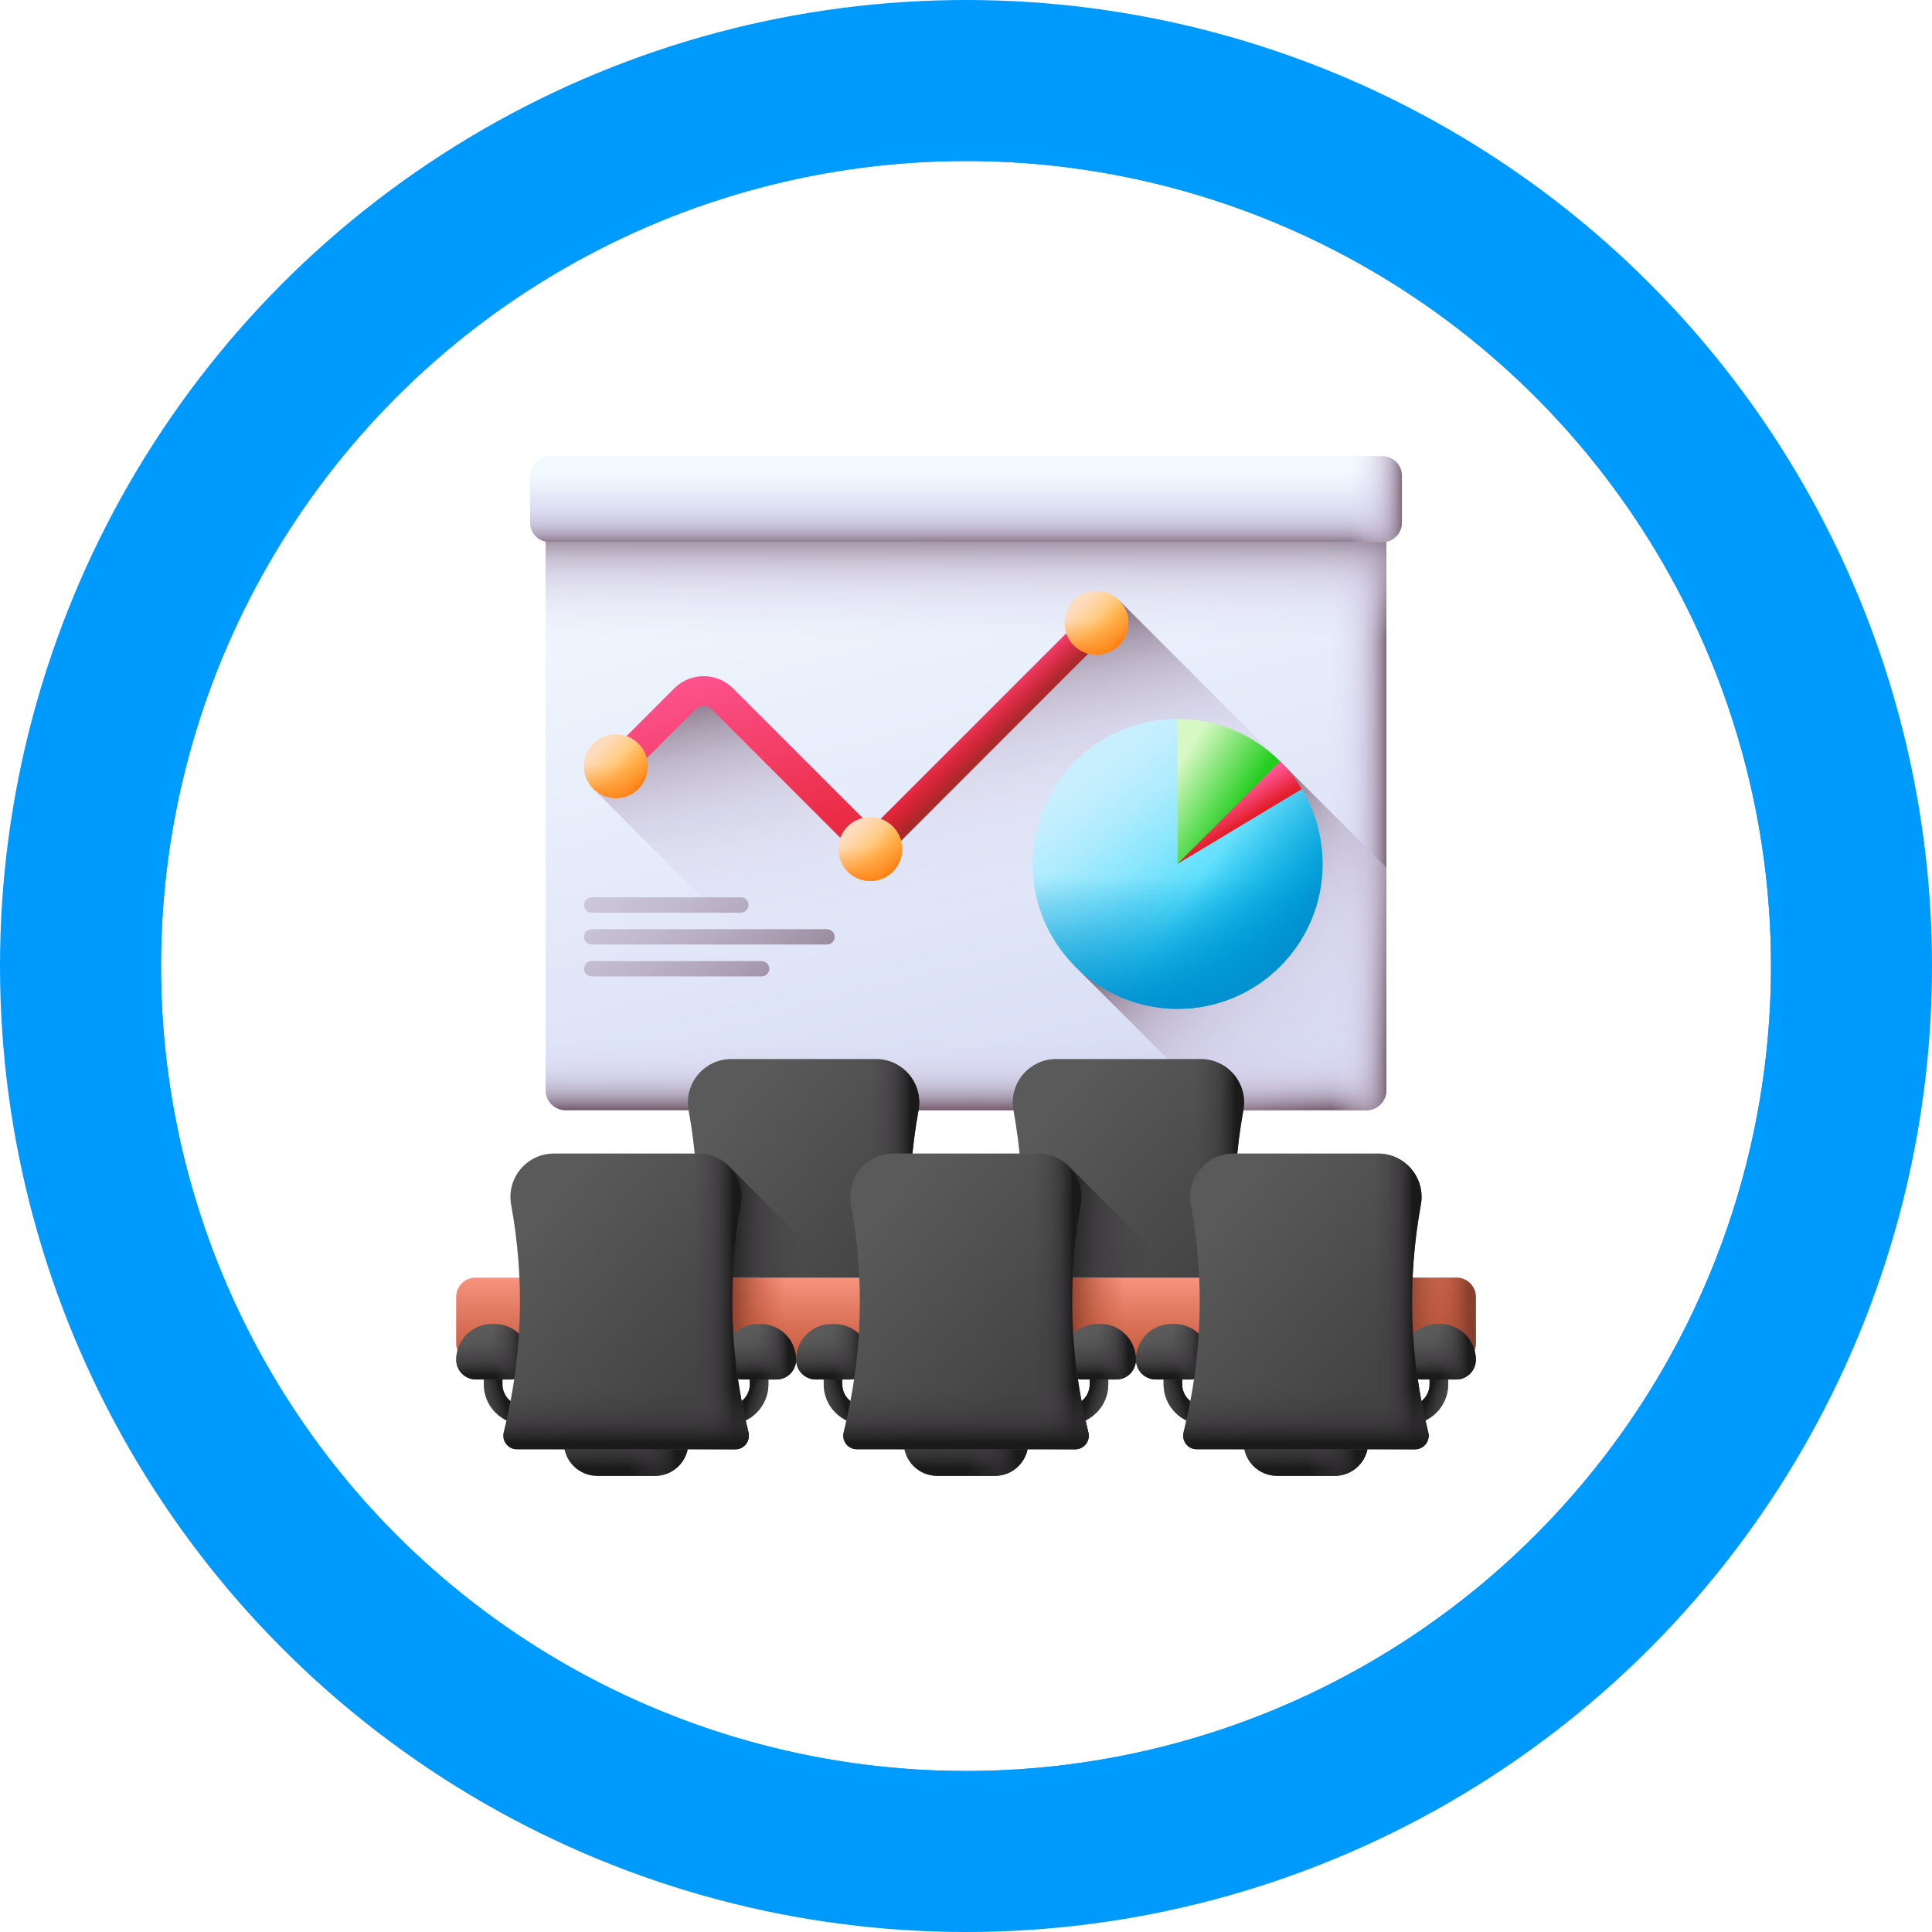 <svg width="72" height="72" viewBox="0 0 72 72" fill="none" xmlns="http://www.w3.org/2000/svg">
<circle cx="36" cy="36" r="36" fill="#0099FC"/>
<g filter="url(#filter0_d_1553_1709)">
<circle cx="36" cy="36" r="30" fill="white"/>
<circle cx="36" cy="36" r="30.25" stroke="#009BFF" stroke-width="0.5"/>
</g>
<g clip-path="url(#clip0_1553_1709)">
<path d="M50.919 41.376H21.081C20.668 41.376 20.332 41.041 20.332 40.627V18.19C20.332 17.777 20.668 17.442 21.081 17.442H50.919C51.332 17.442 51.667 17.777 51.667 18.19V40.627C51.667 41.041 51.332 41.376 50.919 41.376Z" fill="url(#paint0_linear_1553_1709)"/>
<path d="M20.332 34.196V40.627C20.332 41.041 20.668 41.376 21.081 41.376H50.919C51.332 41.376 51.667 41.041 51.667 40.627V34.196H20.332Z" fill="url(#paint1_linear_1553_1709)"/>
<path d="M50.919 17.442H35.495V41.376H50.919C51.332 41.376 51.667 41.041 51.667 40.627V18.19C51.667 17.777 51.332 17.442 50.919 17.442Z" fill="url(#paint2_linear_1553_1709)"/>
<path d="M50.919 17.442H21.081C20.668 17.442 20.332 17.777 20.332 18.19V27.162H51.667V18.19C51.667 17.777 51.332 17.442 50.919 17.442Z" fill="url(#paint3_linear_1553_1709)"/>
<path d="M51.667 40.627V32.333L41.703 22.368L32.431 31.64L26.243 25.452L22.11 29.396L34.09 41.376H50.919C51.332 41.376 51.667 41.041 51.667 40.627Z" fill="url(#paint4_linear_1553_1709)"/>
<path d="M40.05 36L45.426 41.376H50.919C51.332 41.376 51.667 41.041 51.667 40.627V32.333L47.706 28.372L40.05 36Z" fill="url(#paint5_linear_1553_1709)"/>
<path d="M51.521 20.2H20.479C20.079 20.2 19.755 19.876 19.755 19.476V17.724C19.755 17.324 20.079 17 20.479 17H51.521C51.921 17 52.246 17.324 52.246 17.724V19.476C52.246 19.876 51.921 20.2 51.521 20.2Z" fill="url(#paint6_linear_1553_1709)"/>
<path d="M19.755 17.797V19.476C19.755 19.876 20.079 20.2 20.479 20.2H51.521C51.921 20.2 52.246 19.876 52.246 19.476V17.797H19.755Z" fill="url(#paint7_linear_1553_1709)"/>
<path d="M51.521 17H45.088V20.2H51.521C51.921 20.2 52.245 19.876 52.245 19.476V17.724C52.245 17.324 51.921 17 51.521 17Z" fill="url(#paint8_linear_1553_1709)"/>
<path d="M32.502 31.766C32.105 31.766 31.708 31.615 31.406 31.313L26.533 26.44C26.362 26.269 26.086 26.269 25.915 26.44L23.302 29.053C23.084 29.271 22.732 29.271 22.515 29.053C22.297 28.836 22.297 28.483 22.515 28.266L25.128 25.653C25.732 25.048 26.716 25.049 27.32 25.653L32.193 30.526C32.364 30.696 32.64 30.696 32.81 30.526L40.511 22.826C40.728 22.608 41.081 22.608 41.298 22.826C41.515 23.043 41.515 23.396 41.298 23.613L33.598 31.313C33.296 31.615 32.899 31.766 32.502 31.766Z" fill="url(#paint9_linear_1553_1709)"/>
<path d="M41.298 23.613C41.515 23.395 41.515 23.043 41.298 22.826C41.081 22.608 40.728 22.608 40.511 22.826L32.811 30.526C32.64 30.696 32.364 30.696 32.193 30.526L30.575 28.907L29.788 29.694L31.406 31.313C31.708 31.615 32.105 31.766 32.502 31.766C32.899 31.766 33.296 31.615 33.598 31.313L41.298 23.613Z" fill="url(#paint10_linear_1553_1709)"/>
<path d="M22.952 29.744C23.609 29.744 24.142 29.211 24.142 28.554C24.142 27.896 23.609 27.363 22.952 27.363C22.294 27.363 21.761 27.896 21.761 28.554C21.761 29.211 22.294 29.744 22.952 29.744Z" fill="url(#paint11_linear_1553_1709)"/>
<path d="M21.761 28.554C21.761 29.211 22.294 29.744 22.952 29.744C23.609 29.744 24.142 29.211 24.142 28.554C24.142 28.411 24.117 28.275 24.071 28.148H21.832C21.786 28.275 21.761 28.411 21.761 28.554Z" fill="url(#paint12_linear_1553_1709)"/>
<path d="M22.11 29.395C22.575 29.86 23.328 29.86 23.793 29.395C24.258 28.931 24.258 28.177 23.793 27.712C23.693 27.611 23.578 27.532 23.456 27.476L21.873 29.059C21.93 29.181 22.009 29.295 22.11 29.395Z" fill="url(#paint13_linear_1553_1709)"/>
<path d="M40.861 24.401C41.519 24.401 42.052 23.867 42.052 23.21C42.052 22.552 41.519 22.02 40.861 22.02C40.204 22.02 39.671 22.552 39.671 23.21C39.671 23.867 40.204 24.401 40.861 24.401Z" fill="url(#paint14_linear_1553_1709)"/>
<path d="M39.671 23.21C39.671 23.867 40.204 24.401 40.861 24.401C41.519 24.401 42.052 23.867 42.052 23.21C42.052 23.068 42.026 22.931 41.981 22.805H39.742C39.696 22.931 39.671 23.068 39.671 23.21Z" fill="url(#paint15_linear_1553_1709)"/>
<path d="M40.019 24.052C40.484 24.517 41.238 24.517 41.703 24.052C42.168 23.587 42.168 22.833 41.703 22.368C41.602 22.267 41.488 22.189 41.366 22.132L39.783 23.715C39.84 23.837 39.919 23.951 40.019 24.052Z" fill="url(#paint16_linear_1553_1709)"/>
<path d="M32.431 32.831C33.088 32.831 33.621 32.298 33.621 31.64C33.621 30.983 33.088 30.45 32.431 30.45C31.773 30.45 31.24 30.983 31.24 31.64C31.24 32.298 31.773 32.831 32.431 32.831Z" fill="url(#paint17_linear_1553_1709)"/>
<path d="M31.241 31.64C31.241 32.298 31.773 32.831 32.431 32.831C33.088 32.831 33.621 32.298 33.621 31.64C33.621 31.498 33.596 31.361 33.55 31.235H31.311C31.265 31.361 31.241 31.498 31.241 31.64Z" fill="url(#paint18_linear_1553_1709)"/>
<path d="M31.589 32.482C32.054 32.947 32.808 32.947 33.273 32.482C33.737 32.017 33.737 31.263 33.273 30.798C33.172 30.698 33.058 30.619 32.936 30.562L31.352 32.145C31.41 32.267 31.488 32.381 31.589 32.482Z" fill="url(#paint19_linear_1553_1709)"/>
<path d="M22.047 35.816H28.385C28.543 35.816 28.671 35.944 28.671 36.102C28.671 36.259 28.543 36.387 28.385 36.387H22.047C21.889 36.387 21.761 36.259 21.761 36.102C21.761 35.944 21.889 35.816 22.047 35.816Z" fill="url(#paint20_linear_1553_1709)"/>
<path d="M22.047 34.628H30.819C30.977 34.628 31.105 34.756 31.105 34.914C31.105 35.072 30.977 35.2 30.819 35.2H22.047C21.889 35.2 21.761 35.072 21.761 34.914C21.761 34.756 21.889 34.628 22.047 34.628Z" fill="url(#paint21_linear_1553_1709)"/>
<path d="M22.047 33.441H27.609C27.767 33.441 27.895 33.569 27.895 33.727C27.895 33.884 27.767 34.012 27.609 34.012H22.047C21.889 34.012 21.761 33.884 21.761 33.727C21.761 33.569 21.889 33.441 22.047 33.441Z" fill="url(#paint22_linear_1553_1709)"/>
<path d="M48.517 29.407V29.408L47.03 29.865L43.886 32.192L43.885 32.193V32.193L44.358 29.865L43.885 26.789V26.788C40.9 26.788 38.48 29.209 38.48 32.193C38.48 35.178 40.9 37.597 43.885 37.597C46.87 37.597 49.289 35.178 49.289 32.193C49.289 31.174 49.007 30.221 48.517 29.407Z" fill="url(#paint23_linear_1553_1709)"/>
<path d="M48.517 29.408L47.03 29.865L43.886 32.192L43.885 32.193V32.193L44.223 30.526L39.458 35.292C40.435 36.685 42.053 37.597 43.885 37.597C46.87 37.597 49.289 35.178 49.289 32.193C49.289 31.174 49.007 30.221 48.517 29.407V29.408H48.517Z" fill="url(#paint24_linear_1553_1709)"/>
<path d="M47.706 28.372L45.367 29.689L43.884 32.193L48.517 29.408C48.289 29.03 48.016 28.682 47.706 28.372Z" fill="url(#paint25_linear_1553_1709)"/>
<path d="M47.706 28.371C46.728 27.393 45.377 26.788 43.884 26.788V32.193L47.706 28.371Z" fill="url(#paint26_linear_1553_1709)"/>
<path d="M43.886 32.192L43.885 32.193V32.193L43.918 32.03H38.484C38.482 32.084 38.48 32.138 38.48 32.193C38.48 35.178 40.9 37.597 43.885 37.597C46.87 37.597 49.289 35.178 49.289 32.193C49.289 32.138 49.288 32.084 49.286 32.03H44.105L43.886 32.192Z" fill="url(#paint27_linear_1553_1709)"/>
<path d="M46.121 50.488C43.409 50.488 40.697 50.488 37.984 50.488C37.655 50.488 37.415 50.179 37.494 49.859C38.192 47.031 38.283 44.202 37.768 41.374C37.587 40.38 38.353 39.467 39.362 39.467H44.743C45.753 39.467 46.519 40.38 46.338 41.374C45.822 44.202 45.914 47.031 46.612 49.859C46.691 50.179 46.45 50.488 46.121 50.488Z" fill="url(#paint28_linear_1553_1709)"/>
<path d="M46.337 41.374C46.519 40.38 45.753 39.466 44.743 39.466C43.627 39.466 42.512 39.466 41.397 39.466V50.488H46.121C46.45 50.488 46.691 50.179 46.612 49.859C45.913 47.031 45.822 44.202 46.337 41.374Z" fill="url(#paint29_linear_1553_1709)"/>
<path d="M46.576 50.203L39.851 43.478H38.039C38.2 45.605 38.019 47.733 37.494 49.859C37.415 50.179 37.655 50.488 37.984 50.488H46.121C46.325 50.488 46.495 50.369 46.576 50.203Z" fill="url(#paint30_linear_1553_1709)"/>
<path d="M37.494 49.859C37.415 50.179 37.655 50.488 37.984 50.488H46.121C46.45 50.488 46.691 50.179 46.612 49.859C46.32 48.677 46.135 47.495 46.055 46.312H38.051C37.971 47.495 37.785 48.677 37.494 49.859Z" fill="url(#paint31_linear_1553_1709)"/>
<path d="M34.016 50.488C31.303 50.488 28.591 50.488 25.879 50.488C25.549 50.488 25.309 50.179 25.388 49.859C26.086 47.031 26.178 44.202 25.662 41.374C25.481 40.38 26.247 39.467 27.257 39.467H32.638C33.647 39.467 34.413 40.38 34.232 41.374C33.717 44.202 33.808 47.031 34.506 49.859C34.585 50.179 34.345 50.488 34.016 50.488Z" fill="url(#paint32_linear_1553_1709)"/>
<path d="M34.232 41.374C34.413 40.38 33.647 39.466 32.637 39.466C31.522 39.466 30.406 39.466 29.291 39.466V50.488H34.016C34.345 50.488 34.585 50.179 34.506 49.859C33.808 47.031 33.717 44.202 34.232 41.374Z" fill="url(#paint33_linear_1553_1709)"/>
<path d="M25.388 49.859C25.309 50.179 25.55 50.488 25.879 50.488H34.016C34.345 50.488 34.585 50.179 34.506 49.859C34.214 48.677 34.029 47.495 33.949 46.312H25.945C25.865 47.495 25.68 48.677 25.388 49.859Z" fill="url(#paint34_linear_1553_1709)"/>
<path d="M34.169 50.463L27.184 43.478H25.934C26.095 45.605 25.913 47.733 25.388 49.859C25.309 50.179 25.55 50.488 25.879 50.488H34.016C34.07 50.488 34.121 50.479 34.169 50.463Z" fill="url(#paint35_linear_1553_1709)"/>
<path d="M54.279 50.78H17.721C17.323 50.78 17 50.457 17 50.059V48.335C17 47.937 17.323 47.614 17.721 47.614H54.279C54.677 47.614 55 47.937 55 48.335V50.059C55 50.457 54.677 50.78 54.279 50.78Z" fill="url(#paint36_linear_1553_1709)"/>
<path d="M26.518 47.614H32.938V50.78H26.518V47.614Z" fill="url(#paint37_linear_1553_1709)"/>
<path d="M39.123 47.614H45.543V50.78H39.123V47.614Z" fill="url(#paint38_linear_1553_1709)"/>
<path d="M54.279 47.614H49.304V50.78H54.279C54.677 50.78 55 50.457 55 50.059V48.335C55 47.937 54.677 47.614 54.279 47.614Z" fill="url(#paint39_linear_1553_1709)"/>
<path d="M54.279 47.614H49.304V50.78H54.279C54.677 50.78 55 50.457 55 50.059V48.335C55 47.937 54.677 47.614 54.279 47.614Z" fill="url(#paint40_linear_1553_1709)"/>
<path d="M20.65 53.082H19.522C18.699 53.082 18.03 52.413 18.03 51.59V50.376H18.725V51.59C18.725 52.03 19.082 52.388 19.522 52.388H20.65V53.082Z" fill="url(#paint41_linear_1553_1709)"/>
<path d="M20.65 53.082H19.522C18.699 53.082 18.03 52.413 18.03 51.59V50.376H18.725V51.59C18.725 52.03 19.082 52.388 19.522 52.388H20.65V53.082Z" fill="url(#paint42_linear_1553_1709)"/>
<path d="M19.014 51.41H17.74C17.331 51.41 17 51.079 17 50.67C17 49.936 17.595 49.341 18.329 49.341H18.426C19.16 49.341 19.755 49.936 19.755 50.67C19.755 51.079 19.423 51.41 19.014 51.41Z" fill="url(#paint43_linear_1553_1709)"/>
<path d="M19.014 51.41H17.74C17.331 51.41 17 51.079 17 50.67C17 49.936 17.595 49.341 18.329 49.341H18.426C19.16 49.341 19.755 49.936 19.755 50.67C19.755 51.079 19.423 51.41 19.014 51.41Z" fill="url(#paint44_linear_1553_1709)"/>
<path d="M18.426 49.341H18.329C18.227 49.341 18.128 49.353 18.033 49.374V51.41H19.014C19.423 51.41 19.755 51.079 19.755 50.67C19.755 49.936 19.16 49.341 18.426 49.341Z" fill="url(#paint45_linear_1553_1709)"/>
<path d="M26.017 53.082H27.145C27.967 53.082 28.637 52.413 28.637 51.59V50.376H27.942V51.59C27.942 52.03 27.584 52.388 27.145 52.388H26.017V53.082Z" fill="url(#paint46_linear_1553_1709)"/>
<path d="M26.017 53.082H27.145C27.967 53.082 28.637 52.413 28.637 51.59V50.376H27.942V51.59C27.942 52.03 27.584 52.388 27.145 52.388H26.017V53.082Z" fill="url(#paint47_linear_1553_1709)"/>
<path d="M28.927 51.41H27.652C27.244 51.41 26.912 51.079 26.912 50.67C26.912 49.936 27.507 49.341 28.241 49.341H28.338C29.072 49.341 29.667 49.936 29.667 50.67C29.667 51.079 29.335 51.41 28.927 51.41Z" fill="url(#paint48_linear_1553_1709)"/>
<path d="M28.927 51.41H27.652C27.244 51.41 26.912 51.079 26.912 50.67C26.912 49.936 27.507 49.341 28.241 49.341H28.338C29.072 49.341 29.667 49.936 29.667 50.67C29.667 51.079 29.335 51.41 28.927 51.41Z" fill="url(#paint49_linear_1553_1709)"/>
<path d="M28.338 49.341H28.241C28.139 49.341 28.04 49.353 27.945 49.374V51.41H28.927C29.335 51.41 29.667 51.079 29.667 50.67C29.667 49.936 29.072 49.341 28.338 49.341Z" fill="url(#paint50_linear_1553_1709)"/>
<path d="M24.407 55H22.26C21.572 55 21.013 54.442 21.013 53.753C21.013 52.517 22.015 51.514 23.252 51.514H23.415C24.651 51.514 25.654 52.517 25.654 53.753C25.654 54.442 25.095 55 24.407 55Z" fill="url(#paint51_linear_1553_1709)"/>
<path d="M24.407 55H22.26C21.572 55 21.013 54.442 21.013 53.753C21.013 52.517 22.015 51.514 23.252 51.514H23.415C24.651 51.514 25.654 52.517 25.654 53.753C25.654 54.442 25.095 55 24.407 55Z" fill="url(#paint52_linear_1553_1709)"/>
<path d="M23.415 51.514H23.252C23.08 51.514 22.914 51.534 22.753 51.571V55H24.407C25.095 55 25.654 54.442 25.654 53.753C25.654 52.517 24.651 51.514 23.415 51.514Z" fill="url(#paint53_linear_1553_1709)"/>
<path d="M27.402 54.01C24.69 54.01 21.977 54.01 19.265 54.01C18.936 54.01 18.695 53.701 18.774 53.381C19.473 50.553 19.564 47.724 19.049 44.896C18.868 43.903 19.633 42.989 20.643 42.989H26.024C27.034 42.989 27.799 43.903 27.618 44.896C27.103 47.724 27.194 50.553 27.893 53.381C27.971 53.701 27.731 54.01 27.402 54.01Z" fill="url(#paint54_linear_1553_1709)"/>
<path d="M27.618 44.896C27.799 43.902 27.034 42.988 26.024 42.988C24.908 42.988 23.793 42.988 22.677 42.988V54.01H27.402C27.731 54.01 27.971 53.701 27.892 53.381C27.194 50.553 27.103 47.724 27.618 44.896Z" fill="url(#paint55_linear_1553_1709)"/>
<path d="M18.774 53.381C18.695 53.701 18.936 54.01 19.265 54.01H27.402C27.731 54.01 27.971 53.701 27.892 53.381C27.601 52.199 27.415 51.017 27.335 49.834H19.331C19.252 51.017 19.066 52.199 18.774 53.381Z" fill="url(#paint56_linear_1553_1709)"/>
<path d="M33.317 53.082H32.189C31.366 53.082 30.697 52.413 30.697 51.59V50.376H31.391V51.59C31.391 52.03 31.749 52.388 32.189 52.388H33.317V53.082Z" fill="url(#paint57_linear_1553_1709)"/>
<path d="M33.317 53.082H32.189C31.366 53.082 30.697 52.413 30.697 51.59V50.376H31.391V51.59C31.391 52.03 31.749 52.388 32.189 52.388H33.317V53.082Z" fill="url(#paint58_linear_1553_1709)"/>
<path d="M31.681 51.41H30.407C29.998 51.41 29.667 51.079 29.667 50.67C29.667 49.936 30.262 49.341 30.996 49.341H31.093C31.826 49.341 32.421 49.936 32.421 50.67C32.421 51.079 32.09 51.41 31.681 51.41Z" fill="url(#paint59_linear_1553_1709)"/>
<path d="M31.681 51.41H30.407C29.998 51.41 29.667 51.079 29.667 50.67C29.667 49.936 30.262 49.341 30.996 49.341H31.093C31.826 49.341 32.421 49.936 32.421 50.67C32.421 51.079 32.09 51.41 31.681 51.41Z" fill="url(#paint60_linear_1553_1709)"/>
<path d="M31.093 49.341H30.995C30.894 49.341 30.795 49.353 30.7 49.374V51.41H31.681C32.09 51.41 32.421 51.079 32.421 50.67C32.421 49.936 31.826 49.341 31.093 49.341Z" fill="url(#paint61_linear_1553_1709)"/>
<path d="M38.683 53.082H39.811C40.634 53.082 41.303 52.413 41.303 51.59V50.376H40.609V51.59C40.609 52.03 40.251 52.388 39.811 52.388H38.683V53.082Z" fill="url(#paint62_linear_1553_1709)"/>
<path d="M38.683 53.082H39.811C40.634 53.082 41.303 52.413 41.303 51.59V50.376H40.609V51.59C40.609 52.03 40.251 52.388 39.811 52.388H38.683V53.082Z" fill="url(#paint63_linear_1553_1709)"/>
<path d="M41.593 51.41H40.319C39.91 51.41 39.579 51.079 39.579 50.67C39.579 49.936 40.174 49.341 40.908 49.341H41.005C41.739 49.341 42.333 49.936 42.333 50.67C42.333 51.079 42.002 51.41 41.593 51.41Z" fill="url(#paint64_linear_1553_1709)"/>
<path d="M41.593 51.41H40.319C39.91 51.41 39.579 51.079 39.579 50.67C39.579 49.936 40.174 49.341 40.908 49.341H41.005C41.739 49.341 42.333 49.936 42.333 50.67C42.333 51.079 42.002 51.41 41.593 51.41Z" fill="url(#paint65_linear_1553_1709)"/>
<path d="M41.005 49.341H40.908C40.806 49.341 40.707 49.353 40.612 49.374V51.41H41.593C42.002 51.41 42.333 51.079 42.333 50.67C42.333 49.936 41.739 49.341 41.005 49.341Z" fill="url(#paint66_linear_1553_1709)"/>
<path d="M37.073 55H34.927C34.238 55 33.68 54.442 33.68 53.753C33.68 52.517 34.682 51.514 35.918 51.514H36.082C37.318 51.514 38.32 52.517 38.32 53.753C38.32 54.442 37.762 55 37.073 55Z" fill="url(#paint67_linear_1553_1709)"/>
<path d="M37.073 55H34.927C34.238 55 33.68 54.442 33.68 53.753C33.68 52.517 34.682 51.514 35.918 51.514H36.082C37.318 51.514 38.32 52.517 38.32 53.753C38.32 54.442 37.762 55 37.073 55Z" fill="url(#paint68_linear_1553_1709)"/>
<path d="M36.082 51.514H35.918C35.747 51.514 35.58 51.534 35.42 51.571V55H37.073C37.762 55 38.32 54.442 38.32 53.753C38.32 52.517 37.318 51.514 36.082 51.514Z" fill="url(#paint69_linear_1553_1709)"/>
<path d="M40.069 54.01C37.356 54.01 34.644 54.01 31.931 54.01C31.602 54.01 31.362 53.701 31.441 53.381C32.139 50.553 32.231 47.724 31.715 44.896C31.534 43.903 32.3 42.989 33.31 42.989H38.69C39.7 42.989 40.466 43.903 40.285 44.896C39.77 47.724 39.861 50.553 40.559 53.381C40.638 53.701 40.398 54.01 40.069 54.01Z" fill="url(#paint70_linear_1553_1709)"/>
<path d="M40.285 44.896C40.466 43.902 39.7 42.988 38.69 42.988C37.575 42.988 36.459 42.988 35.344 42.988V54.01H40.069C40.398 54.01 40.638 53.701 40.559 53.381C39.861 50.553 39.769 47.724 40.285 44.896Z" fill="url(#paint71_linear_1553_1709)"/>
<path d="M31.441 53.381C31.362 53.701 31.602 54.01 31.931 54.01H40.069C40.398 54.01 40.638 53.701 40.559 53.381C40.267 52.199 40.082 51.017 40.002 49.834H31.998C31.918 51.017 31.733 52.199 31.441 53.381Z" fill="url(#paint72_linear_1553_1709)"/>
<path d="M45.983 53.082H44.855C44.033 53.082 43.363 52.413 43.363 51.59V50.376H44.058V51.59C44.058 52.03 44.416 52.388 44.855 52.388H45.983V53.082Z" fill="url(#paint73_linear_1553_1709)"/>
<path d="M45.983 53.082H44.855C44.033 53.082 43.363 52.413 43.363 51.59V50.376H44.058V51.59C44.058 52.03 44.416 52.388 44.855 52.388H45.983V53.082Z" fill="url(#paint74_linear_1553_1709)"/>
<path d="M44.348 51.41H43.074C42.665 51.41 42.333 51.079 42.333 50.67C42.333 49.936 42.928 49.341 43.662 49.341H43.759C44.493 49.341 45.088 49.936 45.088 50.67C45.088 51.079 44.756 51.41 44.348 51.41Z" fill="url(#paint75_linear_1553_1709)"/>
<path d="M44.348 51.41H43.074C42.665 51.41 42.333 51.079 42.333 50.67C42.333 49.936 42.928 49.341 43.662 49.341H43.759C44.493 49.341 45.088 49.936 45.088 50.67C45.088 51.079 44.756 51.41 44.348 51.41Z" fill="url(#paint76_linear_1553_1709)"/>
<path d="M43.759 49.341H43.662C43.56 49.341 43.462 49.353 43.366 49.374V51.41H44.348C44.756 51.41 45.088 51.079 45.088 50.67C45.088 49.936 44.493 49.341 43.759 49.341Z" fill="url(#paint77_linear_1553_1709)"/>
<path d="M51.35 53.082H52.478C53.301 53.082 53.97 52.413 53.97 51.59V50.376H53.275V51.59C53.275 52.03 52.918 52.388 52.478 52.388H51.35V53.082Z" fill="url(#paint78_linear_1553_1709)"/>
<path d="M51.35 53.082H52.478C53.301 53.082 53.97 52.413 53.97 51.59V50.376H53.275V51.59C53.275 52.03 52.918 52.388 52.478 52.388H51.35V53.082Z" fill="url(#paint79_linear_1553_1709)"/>
<path d="M54.26 51.41H52.986C52.577 51.41 52.245 51.079 52.245 50.67C52.245 49.936 52.84 49.341 53.574 49.341H53.671C54.405 49.341 55 49.936 55 50.67C55 51.079 54.669 51.41 54.26 51.41Z" fill="url(#paint80_linear_1553_1709)"/>
<path d="M54.26 51.41H52.986C52.577 51.41 52.245 51.079 52.245 50.67C52.245 49.936 52.84 49.341 53.574 49.341H53.671C54.405 49.341 55 49.936 55 50.67C55 51.079 54.669 51.41 54.26 51.41Z" fill="url(#paint81_linear_1553_1709)"/>
<path d="M53.671 49.341H53.574C53.472 49.341 53.373 49.353 53.278 49.374V51.41H54.26C54.668 51.41 55 51.079 55 50.67C55 49.936 54.405 49.341 53.671 49.341Z" fill="url(#paint82_linear_1553_1709)"/>
<path d="M49.74 55H47.593C46.905 55 46.346 54.442 46.346 53.753C46.346 52.517 47.349 51.514 48.585 51.514H48.748C49.985 51.514 50.987 52.517 50.987 53.753C50.987 54.442 50.428 55 49.74 55Z" fill="url(#paint83_linear_1553_1709)"/>
<path d="M49.74 55H47.593C46.905 55 46.346 54.442 46.346 53.753C46.346 52.517 47.349 51.514 48.585 51.514H48.748C49.985 51.514 50.987 52.517 50.987 53.753C50.987 54.442 50.428 55 49.74 55Z" fill="url(#paint84_linear_1553_1709)"/>
<path d="M48.748 51.514H48.585C48.414 51.514 48.247 51.534 48.087 51.571V55H49.74C50.428 55 50.987 54.442 50.987 53.753C50.987 52.517 49.985 51.514 48.748 51.514Z" fill="url(#paint85_linear_1553_1709)"/>
<path d="M52.735 54.01C50.023 54.01 47.31 54.01 44.598 54.01C44.269 54.01 44.029 53.701 44.108 53.381C44.806 50.553 44.897 47.724 44.382 44.896C44.201 43.903 44.967 42.989 45.976 42.989H51.357C52.367 42.989 53.133 43.903 52.952 44.896C52.436 47.724 52.528 50.553 53.226 53.381C53.305 53.701 53.064 54.01 52.735 54.01Z" fill="url(#paint86_linear_1553_1709)"/>
<path d="M52.951 44.896C53.132 43.902 52.367 42.988 51.357 42.988C50.241 42.988 49.126 42.988 48.01 42.988V54.01H52.735C53.064 54.01 53.304 53.701 53.226 53.381C52.527 50.553 52.436 47.724 52.951 44.896Z" fill="url(#paint87_linear_1553_1709)"/>
<path d="M44.108 53.381C44.029 53.701 44.269 54.01 44.598 54.01H52.735C53.064 54.01 53.305 53.701 53.226 53.381C52.934 52.199 52.748 51.017 52.669 49.834H44.665C44.585 51.017 44.399 52.199 44.108 53.381Z" fill="url(#paint88_linear_1553_1709)"/>
</g>
<defs>
<filter id="filter0_d_1553_1709" x="1.5" y="1.5" width="69" height="69" filterUnits="userSpaceOnUse" color-interpolation-filters="sRGB">
<feFlood flood-opacity="0" result="BackgroundImageFix"/>
<feColorMatrix in="SourceAlpha" type="matrix" values="0 0 0 0 0 0 0 0 0 0 0 0 0 0 0 0 0 0 127 0" result="hardAlpha"/>
<feOffset/>
<feGaussianBlur stdDeviation="2"/>
<feComposite in2="hardAlpha" operator="out"/>
<feColorMatrix type="matrix" values="0 0 0 0 0.027 0 0 0 0 0.482 0 0 0 0 0.776 0 0 0 1 0"/>
<feBlend mode="normal" in2="BackgroundImageFix" result="effect1_dropShadow_1553_1709"/>
<feBlend mode="normal" in="SourceGraphic" in2="effect1_dropShadow_1553_1709" result="shape"/>
</filter>
<linearGradient id="paint0_linear_1553_1709" x1="32.71" y1="16.639" x2="39.55" y2="43.188" gradientUnits="userSpaceOnUse">
<stop stop-color="#F3FAFF"/>
<stop offset="1" stop-color="#D5DAF3"/>
</linearGradient>
<linearGradient id="paint1_linear_1553_1709" x1="36" y1="38.76" x2="36" y2="41.344" gradientUnits="userSpaceOnUse">
<stop stop-color="#DBD5EF" stop-opacity="0"/>
<stop offset="0.259" stop-color="#D9D2EC" stop-opacity="0.259"/>
<stop offset="0.429" stop-color="#D2CAE3" stop-opacity="0.43"/>
<stop offset="0.575" stop-color="#C6BCD4" stop-opacity="0.575"/>
<stop offset="0.707" stop-color="#B6A9BF" stop-opacity="0.707"/>
<stop offset="0.828" stop-color="#A08FA4" stop-opacity="0.828"/>
<stop offset="0.942" stop-color="#867082" stop-opacity="0.942"/>
<stop offset="1" stop-color="#765D6E"/>
</linearGradient>
<linearGradient id="paint2_linear_1553_1709" x1="49.581" y1="29.409" x2="51.71" y2="29.409" gradientUnits="userSpaceOnUse">
<stop stop-color="#DBD5EF" stop-opacity="0"/>
<stop offset="0.259" stop-color="#D9D2EC" stop-opacity="0.259"/>
<stop offset="0.429" stop-color="#D2CAE3" stop-opacity="0.43"/>
<stop offset="0.575" stop-color="#C6BCD4" stop-opacity="0.575"/>
<stop offset="0.707" stop-color="#B6A9BF" stop-opacity="0.707"/>
<stop offset="0.828" stop-color="#A08FA4" stop-opacity="0.828"/>
<stop offset="0.942" stop-color="#867082" stop-opacity="0.942"/>
<stop offset="1" stop-color="#765D6E"/>
</linearGradient>
<linearGradient id="paint3_linear_1553_1709" x1="36" y1="23.836" x2="36" y2="19.604" gradientUnits="userSpaceOnUse">
<stop stop-color="#DBD5EF" stop-opacity="0"/>
<stop offset="0.259" stop-color="#D9D2EC" stop-opacity="0.259"/>
<stop offset="0.429" stop-color="#D2CAE3" stop-opacity="0.43"/>
<stop offset="0.575" stop-color="#C6BCD4" stop-opacity="0.575"/>
<stop offset="0.707" stop-color="#B6A9BF" stop-opacity="0.707"/>
<stop offset="0.828" stop-color="#A08FA4" stop-opacity="0.828"/>
<stop offset="0.942" stop-color="#867082" stop-opacity="0.942"/>
<stop offset="1" stop-color="#765D6E"/>
</linearGradient>
<linearGradient id="paint4_linear_1553_1709" x1="37.455" y1="33.575" x2="35.339" y2="23.452" gradientUnits="userSpaceOnUse">
<stop stop-color="#DBD5EF" stop-opacity="0"/>
<stop offset="0.259" stop-color="#D9D2EC" stop-opacity="0.259"/>
<stop offset="0.429" stop-color="#D2CAE3" stop-opacity="0.43"/>
<stop offset="0.575" stop-color="#C6BCD4" stop-opacity="0.575"/>
<stop offset="0.707" stop-color="#B6A9BF" stop-opacity="0.707"/>
<stop offset="0.828" stop-color="#A08FA4" stop-opacity="0.828"/>
<stop offset="0.942" stop-color="#867082" stop-opacity="0.942"/>
<stop offset="1" stop-color="#765D6E"/>
</linearGradient>
<linearGradient id="paint5_linear_1553_1709" x1="51.617" y1="39.544" x2="43.892" y2="32.401" gradientUnits="userSpaceOnUse">
<stop stop-color="#DBD5EF" stop-opacity="0"/>
<stop offset="0.259" stop-color="#D9D2EC" stop-opacity="0.259"/>
<stop offset="0.429" stop-color="#D2CAE3" stop-opacity="0.43"/>
<stop offset="0.575" stop-color="#C6BCD4" stop-opacity="0.575"/>
<stop offset="0.707" stop-color="#B6A9BF" stop-opacity="0.707"/>
<stop offset="0.828" stop-color="#A08FA4" stop-opacity="0.828"/>
<stop offset="0.942" stop-color="#867082" stop-opacity="0.942"/>
<stop offset="1" stop-color="#765D6E"/>
</linearGradient>
<linearGradient id="paint6_linear_1553_1709" x1="36" y1="17.54" x2="36" y2="19.656" gradientUnits="userSpaceOnUse">
<stop stop-color="#F3FAFF"/>
<stop offset="1" stop-color="#D5DAF3"/>
</linearGradient>
<linearGradient id="paint7_linear_1553_1709" x1="36" y1="18.228" x2="36" y2="20.347" gradientUnits="userSpaceOnUse">
<stop stop-color="#DBD5EF" stop-opacity="0"/>
<stop offset="0.259" stop-color="#D9D2EC" stop-opacity="0.259"/>
<stop offset="0.429" stop-color="#D2CAE3" stop-opacity="0.43"/>
<stop offset="0.575" stop-color="#C6BCD4" stop-opacity="0.575"/>
<stop offset="0.707" stop-color="#B6A9BF" stop-opacity="0.707"/>
<stop offset="0.828" stop-color="#A08FA4" stop-opacity="0.828"/>
<stop offset="0.942" stop-color="#867082" stop-opacity="0.942"/>
<stop offset="1" stop-color="#765D6E"/>
</linearGradient>
<linearGradient id="paint8_linear_1553_1709" x1="50.292" y1="18.6" x2="52.303" y2="18.6" gradientUnits="userSpaceOnUse">
<stop stop-color="#DBD5EF" stop-opacity="0"/>
<stop offset="0.259" stop-color="#D9D2EC" stop-opacity="0.259"/>
<stop offset="0.429" stop-color="#D2CAE3" stop-opacity="0.43"/>
<stop offset="0.575" stop-color="#C6BCD4" stop-opacity="0.575"/>
<stop offset="0.707" stop-color="#B6A9BF" stop-opacity="0.707"/>
<stop offset="0.828" stop-color="#A08FA4" stop-opacity="0.828"/>
<stop offset="0.942" stop-color="#867082" stop-opacity="0.942"/>
<stop offset="1" stop-color="#765D6E"/>
</linearGradient>
<linearGradient id="paint9_linear_1553_1709" x1="31.011" y1="23.029" x2="33.762" y2="31.97" gradientUnits="userSpaceOnUse">
<stop stop-color="#FE5694"/>
<stop offset="1" stop-color="#E41F2D"/>
</linearGradient>
<linearGradient id="paint10_linear_1553_1709" x1="36.243" y1="26.96" x2="37.002" y2="27.72" gradientUnits="userSpaceOnUse">
<stop stop-color="#C41926" stop-opacity="0"/>
<stop offset="0.363" stop-color="#BF1C27" stop-opacity="0.363"/>
<stop offset="0.8" stop-color="#B12529" stop-opacity="0.8"/>
<stop offset="1" stop-color="#A72B2B"/>
</linearGradient>
<linearGradient id="paint11_linear_1553_1709" x1="22.311" y1="27.913" x2="23.305" y2="28.907" gradientUnits="userSpaceOnUse">
<stop stop-color="#FEDBBD"/>
<stop offset="1" stop-color="#FFBF51"/>
</linearGradient>
<linearGradient id="paint12_linear_1553_1709" x1="22.952" y1="28.492" x2="22.952" y2="29.79" gradientUnits="userSpaceOnUse">
<stop stop-color="#FE9738" stop-opacity="0"/>
<stop offset="0.321" stop-color="#FE9635" stop-opacity="0.321"/>
<stop offset="0.56" stop-color="#FE902C" stop-opacity="0.56"/>
<stop offset="0.772" stop-color="#FE871C" stop-opacity="0.772"/>
<stop offset="0.968" stop-color="#FE7905" stop-opacity="0.968"/>
<stop offset="1" stop-color="#FE7701"/>
</linearGradient>
<linearGradient id="paint13_linear_1553_1709" x1="22.874" y1="28.487" x2="23.911" y2="29.381" gradientUnits="userSpaceOnUse">
<stop stop-color="#FE9738" stop-opacity="0"/>
<stop offset="0.321" stop-color="#FE9635" stop-opacity="0.321"/>
<stop offset="0.56" stop-color="#FE902C" stop-opacity="0.56"/>
<stop offset="0.772" stop-color="#FE871C" stop-opacity="0.772"/>
<stop offset="0.968" stop-color="#FE7905" stop-opacity="0.968"/>
<stop offset="1" stop-color="#FE7701"/>
</linearGradient>
<linearGradient id="paint14_linear_1553_1709" x1="40.22" y1="22.569" x2="41.214" y2="23.563" gradientUnits="userSpaceOnUse">
<stop stop-color="#FEDBBD"/>
<stop offset="1" stop-color="#FFBF51"/>
</linearGradient>
<linearGradient id="paint15_linear_1553_1709" x1="40.861" y1="23.149" x2="40.861" y2="24.447" gradientUnits="userSpaceOnUse">
<stop stop-color="#FE9738" stop-opacity="0"/>
<stop offset="0.321" stop-color="#FE9635" stop-opacity="0.321"/>
<stop offset="0.56" stop-color="#FE902C" stop-opacity="0.56"/>
<stop offset="0.772" stop-color="#FE871C" stop-opacity="0.772"/>
<stop offset="0.968" stop-color="#FE7905" stop-opacity="0.968"/>
<stop offset="1" stop-color="#FE7701"/>
</linearGradient>
<linearGradient id="paint16_linear_1553_1709" x1="40.784" y1="23.143" x2="41.821" y2="24.038" gradientUnits="userSpaceOnUse">
<stop stop-color="#FE9738" stop-opacity="0"/>
<stop offset="0.321" stop-color="#FE9635" stop-opacity="0.321"/>
<stop offset="0.56" stop-color="#FE902C" stop-opacity="0.56"/>
<stop offset="0.772" stop-color="#FE871C" stop-opacity="0.772"/>
<stop offset="0.968" stop-color="#FE7905" stop-opacity="0.968"/>
<stop offset="1" stop-color="#FE7701"/>
</linearGradient>
<linearGradient id="paint17_linear_1553_1709" x1="31.79" y1="30.999" x2="32.784" y2="31.993" gradientUnits="userSpaceOnUse">
<stop stop-color="#FEDBBD"/>
<stop offset="1" stop-color="#FFBF51"/>
</linearGradient>
<linearGradient id="paint18_linear_1553_1709" x1="32.431" y1="31.579" x2="32.431" y2="32.877" gradientUnits="userSpaceOnUse">
<stop stop-color="#FE9738" stop-opacity="0"/>
<stop offset="0.321" stop-color="#FE9635" stop-opacity="0.321"/>
<stop offset="0.56" stop-color="#FE902C" stop-opacity="0.56"/>
<stop offset="0.772" stop-color="#FE871C" stop-opacity="0.772"/>
<stop offset="0.968" stop-color="#FE7905" stop-opacity="0.968"/>
<stop offset="1" stop-color="#FE7701"/>
</linearGradient>
<linearGradient id="paint19_linear_1553_1709" x1="32.354" y1="31.574" x2="33.391" y2="32.468" gradientUnits="userSpaceOnUse">
<stop stop-color="#FE9738" stop-opacity="0"/>
<stop offset="0.321" stop-color="#FE9635" stop-opacity="0.321"/>
<stop offset="0.56" stop-color="#FE902C" stop-opacity="0.56"/>
<stop offset="0.772" stop-color="#FE871C" stop-opacity="0.772"/>
<stop offset="0.968" stop-color="#FE7905" stop-opacity="0.968"/>
<stop offset="1" stop-color="#FE7701"/>
</linearGradient>
<linearGradient id="paint20_linear_1553_1709" x1="9.122" y1="19.105" x2="29.897" y2="41.045" gradientUnits="userSpaceOnUse">
<stop stop-color="#DBD5EF" stop-opacity="0"/>
<stop offset="0.259" stop-color="#D9D2EC" stop-opacity="0.259"/>
<stop offset="0.429" stop-color="#D2CAE3" stop-opacity="0.43"/>
<stop offset="0.575" stop-color="#C6BCD4" stop-opacity="0.575"/>
<stop offset="0.707" stop-color="#B6A9BF" stop-opacity="0.707"/>
<stop offset="0.828" stop-color="#A08FA4" stop-opacity="0.828"/>
<stop offset="0.942" stop-color="#867082" stop-opacity="0.942"/>
<stop offset="1" stop-color="#765D6E"/>
</linearGradient>
<linearGradient id="paint21_linear_1553_1709" x1="10.356" y1="17.936" x2="31.131" y2="39.876" gradientUnits="userSpaceOnUse">
<stop stop-color="#DBD5EF" stop-opacity="0"/>
<stop offset="0.259" stop-color="#D9D2EC" stop-opacity="0.259"/>
<stop offset="0.429" stop-color="#D2CAE3" stop-opacity="0.43"/>
<stop offset="0.575" stop-color="#C6BCD4" stop-opacity="0.575"/>
<stop offset="0.707" stop-color="#B6A9BF" stop-opacity="0.707"/>
<stop offset="0.828" stop-color="#A08FA4" stop-opacity="0.828"/>
<stop offset="0.942" stop-color="#867082" stop-opacity="0.942"/>
<stop offset="1" stop-color="#765D6E"/>
</linearGradient>
<linearGradient id="paint22_linear_1553_1709" x1="10.102" y1="18.176" x2="30.878" y2="40.116" gradientUnits="userSpaceOnUse">
<stop stop-color="#DBD5EF" stop-opacity="0"/>
<stop offset="0.259" stop-color="#D9D2EC" stop-opacity="0.259"/>
<stop offset="0.429" stop-color="#D2CAE3" stop-opacity="0.43"/>
<stop offset="0.575" stop-color="#C6BCD4" stop-opacity="0.575"/>
<stop offset="0.707" stop-color="#B6A9BF" stop-opacity="0.707"/>
<stop offset="0.828" stop-color="#A08FA4" stop-opacity="0.828"/>
<stop offset="0.942" stop-color="#867082" stop-opacity="0.942"/>
<stop offset="1" stop-color="#765D6E"/>
</linearGradient>
<linearGradient id="paint23_linear_1553_1709" x1="40.962" y1="28.445" x2="46.324" y2="35.376" gradientUnits="userSpaceOnUse">
<stop stop-color="#C8EFFE"/>
<stop offset="0.103" stop-color="#C0EEFE"/>
<stop offset="0.258" stop-color="#ABEBFD"/>
<stop offset="0.446" stop-color="#89E6FD"/>
<stop offset="0.661" stop-color="#5ADEFC"/>
<stop offset="0.894" stop-color="#1ED5FB"/>
<stop offset="1" stop-color="#01D0FB"/>
</linearGradient>
<linearGradient id="paint24_linear_1553_1709" x1="44.565" y1="32.952" x2="48.057" y2="35.456" gradientUnits="userSpaceOnUse">
<stop stop-color="#0290CF" stop-opacity="0"/>
<stop offset="0.872" stop-color="#0290CF" stop-opacity="0.872"/>
<stop offset="1" stop-color="#0290CF"/>
</linearGradient>
<linearGradient id="paint25_linear_1553_1709" x1="45.623" y1="29.894" x2="46.152" y2="30.723" gradientUnits="userSpaceOnUse">
<stop stop-color="#FE5694"/>
<stop offset="1" stop-color="#E41F2D"/>
</linearGradient>
<linearGradient id="paint26_linear_1553_1709" x1="43.698" y1="28.862" x2="46.061" y2="30.379" gradientUnits="userSpaceOnUse">
<stop stop-color="#D7F8C4"/>
<stop offset="1" stop-color="#24CE20"/>
</linearGradient>
<linearGradient id="paint27_linear_1553_1709" x1="43.885" y1="32.652" x2="43.885" y2="37.732" gradientUnits="userSpaceOnUse">
<stop stop-color="#0290CF" stop-opacity="0"/>
<stop offset="0.872" stop-color="#0290CF" stop-opacity="0.872"/>
<stop offset="1" stop-color="#0290CF"/>
</linearGradient>
<linearGradient id="paint28_linear_1553_1709" x1="38.45" y1="42.273" x2="44.623" y2="47.621" gradientUnits="userSpaceOnUse">
<stop stop-color="#5A5A5A"/>
<stop offset="1" stop-color="#444444"/>
</linearGradient>
<linearGradient id="paint29_linear_1553_1709" x1="44.566" y1="44.977" x2="46.048" y2="44.977" gradientUnits="userSpaceOnUse">
<stop stop-color="#433F43" stop-opacity="0"/>
<stop offset="0.344" stop-color="#403C40" stop-opacity="0.344"/>
<stop offset="0.622" stop-color="#363336" stop-opacity="0.622"/>
<stop offset="0.876" stop-color="#252425" stop-opacity="0.876"/>
<stop offset="1" stop-color="#1A1A1A"/>
</linearGradient>
<linearGradient id="paint30_linear_1553_1709" x1="43.02" y1="47.232" x2="39.528" y2="47.02" gradientUnits="userSpaceOnUse">
<stop stop-color="#433F43" stop-opacity="0"/>
<stop offset="0.344" stop-color="#403C40" stop-opacity="0.344"/>
<stop offset="0.622" stop-color="#363336" stop-opacity="0.622"/>
<stop offset="0.876" stop-color="#252425" stop-opacity="0.876"/>
<stop offset="1" stop-color="#1A1A1A"/>
</linearGradient>
<linearGradient id="paint31_linear_1553_1709" x1="42.053" y1="48.206" x2="42.053" y2="50.262" gradientUnits="userSpaceOnUse">
<stop stop-color="#433F43" stop-opacity="0"/>
<stop offset="0.344" stop-color="#403C40" stop-opacity="0.344"/>
<stop offset="0.622" stop-color="#363336" stop-opacity="0.622"/>
<stop offset="0.876" stop-color="#252425" stop-opacity="0.876"/>
<stop offset="1" stop-color="#1A1A1A"/>
</linearGradient>
<linearGradient id="paint32_linear_1553_1709" x1="26.344" y1="42.273" x2="32.518" y2="47.621" gradientUnits="userSpaceOnUse">
<stop stop-color="#5A5A5A"/>
<stop offset="1" stop-color="#444444"/>
</linearGradient>
<linearGradient id="paint33_linear_1553_1709" x1="32.46" y1="44.977" x2="33.943" y2="44.977" gradientUnits="userSpaceOnUse">
<stop stop-color="#433F43" stop-opacity="0"/>
<stop offset="0.344" stop-color="#403C40" stop-opacity="0.344"/>
<stop offset="0.622" stop-color="#363336" stop-opacity="0.622"/>
<stop offset="0.876" stop-color="#252425" stop-opacity="0.876"/>
<stop offset="1" stop-color="#1A1A1A"/>
</linearGradient>
<linearGradient id="paint34_linear_1553_1709" x1="29.947" y1="48.206" x2="29.947" y2="50.262" gradientUnits="userSpaceOnUse">
<stop stop-color="#433F43" stop-opacity="0"/>
<stop offset="0.344" stop-color="#403C40" stop-opacity="0.344"/>
<stop offset="0.622" stop-color="#363336" stop-opacity="0.622"/>
<stop offset="0.876" stop-color="#252425" stop-opacity="0.876"/>
<stop offset="1" stop-color="#1A1A1A"/>
</linearGradient>
<linearGradient id="paint35_linear_1553_1709" x1="30.03" y1="47.138" x2="27.041" y2="47.006" gradientUnits="userSpaceOnUse">
<stop stop-color="#433F43" stop-opacity="0"/>
<stop offset="0.344" stop-color="#403C40" stop-opacity="0.344"/>
<stop offset="0.622" stop-color="#363336" stop-opacity="0.622"/>
<stop offset="0.876" stop-color="#252425" stop-opacity="0.876"/>
<stop offset="1" stop-color="#1A1A1A"/>
</linearGradient>
<linearGradient id="paint36_linear_1553_1709" x1="36" y1="47.509" x2="36" y2="50.684" gradientUnits="userSpaceOnUse">
<stop stop-color="#F89580"/>
<stop offset="1" stop-color="#C4573A"/>
</linearGradient>
<linearGradient id="paint37_linear_1553_1709" x1="29.305" y1="49.197" x2="27.216" y2="49.197" gradientUnits="userSpaceOnUse">
<stop stop-color="#C4573A" stop-opacity="0"/>
<stop offset="0.235" stop-color="#BE5539" stop-opacity="0.235"/>
<stop offset="0.539" stop-color="#AE4E35" stop-opacity="0.539"/>
<stop offset="0.879" stop-color="#934330" stop-opacity="0.879"/>
<stop offset="1" stop-color="#883F2E"/>
</linearGradient>
<linearGradient id="paint38_linear_1553_1709" x1="41.91" y1="49.197" x2="39.822" y2="49.197" gradientUnits="userSpaceOnUse">
<stop stop-color="#C4573A" stop-opacity="0"/>
<stop offset="0.235" stop-color="#BE5539" stop-opacity="0.235"/>
<stop offset="0.539" stop-color="#AE4E35" stop-opacity="0.539"/>
<stop offset="0.879" stop-color="#934330" stop-opacity="0.879"/>
<stop offset="1" stop-color="#883F2E"/>
</linearGradient>
<linearGradient id="paint39_linear_1553_1709" x1="52.584" y1="49.197" x2="54.706" y2="49.197" gradientUnits="userSpaceOnUse">
<stop stop-color="#C4573A" stop-opacity="0"/>
<stop offset="0.235" stop-color="#BE5539" stop-opacity="0.235"/>
<stop offset="0.539" stop-color="#AE4E35" stop-opacity="0.539"/>
<stop offset="0.879" stop-color="#934330" stop-opacity="0.879"/>
<stop offset="1" stop-color="#883F2E"/>
</linearGradient>
<linearGradient id="paint40_linear_1553_1709" x1="54.842" y1="49.197" x2="52.364" y2="49.197" gradientUnits="userSpaceOnUse">
<stop stop-color="#C4573A" stop-opacity="0"/>
<stop offset="0.235" stop-color="#BE5539" stop-opacity="0.235"/>
<stop offset="0.539" stop-color="#AE4E35" stop-opacity="0.539"/>
<stop offset="0.879" stop-color="#934330" stop-opacity="0.879"/>
<stop offset="1" stop-color="#883F2E"/>
</linearGradient>
<linearGradient id="paint41_linear_1553_1709" x1="18.341" y1="50.499" x2="19.419" y2="52.326" gradientUnits="userSpaceOnUse">
<stop stop-color="#5A5A5A"/>
<stop offset="1" stop-color="#444444"/>
</linearGradient>
<linearGradient id="paint42_linear_1553_1709" x1="17.59" y1="52.312" x2="18.712" y2="51.938" gradientUnits="userSpaceOnUse">
<stop stop-color="#433F43" stop-opacity="0"/>
<stop offset="0.344" stop-color="#403C40" stop-opacity="0.344"/>
<stop offset="0.622" stop-color="#363336" stop-opacity="0.622"/>
<stop offset="0.876" stop-color="#252425" stop-opacity="0.876"/>
<stop offset="1" stop-color="#1A1A1A"/>
</linearGradient>
<linearGradient id="paint43_linear_1553_1709" x1="18.104" y1="49.656" x2="18.546" y2="51.23" gradientUnits="userSpaceOnUse">
<stop stop-color="#5A5A5A"/>
<stop offset="1" stop-color="#444444"/>
</linearGradient>
<linearGradient id="paint44_linear_1553_1709" x1="18.377" y1="50.08" x2="18.377" y2="51.239" gradientUnits="userSpaceOnUse">
<stop stop-color="#433F43" stop-opacity="0"/>
<stop offset="0.344" stop-color="#403C40" stop-opacity="0.344"/>
<stop offset="0.622" stop-color="#363336" stop-opacity="0.622"/>
<stop offset="0.876" stop-color="#252425" stop-opacity="0.876"/>
<stop offset="1" stop-color="#1A1A1A"/>
</linearGradient>
<linearGradient id="paint45_linear_1553_1709" x1="18.38" y1="50.389" x2="19.462" y2="50.339" gradientUnits="userSpaceOnUse">
<stop stop-color="#433F43" stop-opacity="0"/>
<stop offset="0.344" stop-color="#403C40" stop-opacity="0.344"/>
<stop offset="0.622" stop-color="#363336" stop-opacity="0.622"/>
<stop offset="0.876" stop-color="#252425" stop-opacity="0.876"/>
<stop offset="1" stop-color="#1A1A1A"/>
</linearGradient>
<linearGradient id="paint46_linear_1553_1709" x1="28.326" y1="50.499" x2="27.248" y2="52.326" gradientUnits="userSpaceOnUse">
<stop stop-color="#5A5A5A"/>
<stop offset="1" stop-color="#444444"/>
</linearGradient>
<linearGradient id="paint47_linear_1553_1709" x1="29.077" y1="52.312" x2="27.954" y2="51.938" gradientUnits="userSpaceOnUse">
<stop stop-color="#433F43" stop-opacity="0"/>
<stop offset="0.344" stop-color="#403C40" stop-opacity="0.344"/>
<stop offset="0.622" stop-color="#363336" stop-opacity="0.622"/>
<stop offset="0.876" stop-color="#252425" stop-opacity="0.876"/>
<stop offset="1" stop-color="#1A1A1A"/>
</linearGradient>
<linearGradient id="paint48_linear_1553_1709" x1="28.016" y1="49.656" x2="28.459" y2="51.23" gradientUnits="userSpaceOnUse">
<stop stop-color="#5A5A5A"/>
<stop offset="1" stop-color="#444444"/>
</linearGradient>
<linearGradient id="paint49_linear_1553_1709" x1="28.29" y1="50.08" x2="28.29" y2="51.239" gradientUnits="userSpaceOnUse">
<stop stop-color="#433F43" stop-opacity="0"/>
<stop offset="0.344" stop-color="#403C40" stop-opacity="0.344"/>
<stop offset="0.622" stop-color="#363336" stop-opacity="0.622"/>
<stop offset="0.876" stop-color="#252425" stop-opacity="0.876"/>
<stop offset="1" stop-color="#1A1A1A"/>
</linearGradient>
<linearGradient id="paint50_linear_1553_1709" x1="28.292" y1="50.389" x2="29.375" y2="50.339" gradientUnits="userSpaceOnUse">
<stop stop-color="#433F43" stop-opacity="0"/>
<stop offset="0.344" stop-color="#403C40" stop-opacity="0.344"/>
<stop offset="0.622" stop-color="#363336" stop-opacity="0.622"/>
<stop offset="0.876" stop-color="#252425" stop-opacity="0.876"/>
<stop offset="1" stop-color="#1A1A1A"/>
</linearGradient>
<linearGradient id="paint51_linear_1553_1709" x1="22.872" y1="52.045" x2="23.618" y2="54.697" gradientUnits="userSpaceOnUse">
<stop stop-color="#5A5A5A"/>
<stop offset="1" stop-color="#444444"/>
</linearGradient>
<linearGradient id="paint52_linear_1553_1709" x1="23.333" y1="52.76" x2="23.333" y2="54.711" gradientUnits="userSpaceOnUse">
<stop stop-color="#433F43" stop-opacity="0"/>
<stop offset="0.344" stop-color="#403C40" stop-opacity="0.344"/>
<stop offset="0.622" stop-color="#363336" stop-opacity="0.622"/>
<stop offset="0.876" stop-color="#252425" stop-opacity="0.876"/>
<stop offset="1" stop-color="#1A1A1A"/>
</linearGradient>
<linearGradient id="paint53_linear_1553_1709" x1="23.338" y1="53.279" x2="25.161" y2="53.196" gradientUnits="userSpaceOnUse">
<stop stop-color="#433F43" stop-opacity="0"/>
<stop offset="0.344" stop-color="#403C40" stop-opacity="0.344"/>
<stop offset="0.622" stop-color="#363336" stop-opacity="0.622"/>
<stop offset="0.876" stop-color="#252425" stop-opacity="0.876"/>
<stop offset="1" stop-color="#1A1A1A"/>
</linearGradient>
<linearGradient id="paint54_linear_1553_1709" x1="19.73" y1="45.794" x2="25.904" y2="51.143" gradientUnits="userSpaceOnUse">
<stop stop-color="#5A5A5A"/>
<stop offset="1" stop-color="#444444"/>
</linearGradient>
<linearGradient id="paint55_linear_1553_1709" x1="25.846" y1="48.499" x2="27.329" y2="48.499" gradientUnits="userSpaceOnUse">
<stop stop-color="#433F43" stop-opacity="0"/>
<stop offset="0.344" stop-color="#403C40" stop-opacity="0.344"/>
<stop offset="0.622" stop-color="#363336" stop-opacity="0.622"/>
<stop offset="0.876" stop-color="#252425" stop-opacity="0.876"/>
<stop offset="1" stop-color="#1A1A1A"/>
</linearGradient>
<linearGradient id="paint56_linear_1553_1709" x1="23.333" y1="51.728" x2="23.333" y2="53.784" gradientUnits="userSpaceOnUse">
<stop stop-color="#433F43" stop-opacity="0"/>
<stop offset="0.344" stop-color="#403C40" stop-opacity="0.344"/>
<stop offset="0.622" stop-color="#363336" stop-opacity="0.622"/>
<stop offset="0.876" stop-color="#252425" stop-opacity="0.876"/>
<stop offset="1" stop-color="#1A1A1A"/>
</linearGradient>
<linearGradient id="paint57_linear_1553_1709" x1="31.007" y1="50.499" x2="32.086" y2="52.326" gradientUnits="userSpaceOnUse">
<stop stop-color="#5A5A5A"/>
<stop offset="1" stop-color="#444444"/>
</linearGradient>
<linearGradient id="paint58_linear_1553_1709" x1="30.257" y1="52.312" x2="31.379" y2="51.938" gradientUnits="userSpaceOnUse">
<stop stop-color="#433F43" stop-opacity="0"/>
<stop offset="0.344" stop-color="#403C40" stop-opacity="0.344"/>
<stop offset="0.622" stop-color="#363336" stop-opacity="0.622"/>
<stop offset="0.876" stop-color="#252425" stop-opacity="0.876"/>
<stop offset="1" stop-color="#1A1A1A"/>
</linearGradient>
<linearGradient id="paint59_linear_1553_1709" x1="30.77" y1="49.656" x2="31.213" y2="51.23" gradientUnits="userSpaceOnUse">
<stop stop-color="#5A5A5A"/>
<stop offset="1" stop-color="#444444"/>
</linearGradient>
<linearGradient id="paint60_linear_1553_1709" x1="31.044" y1="50.08" x2="31.044" y2="51.239" gradientUnits="userSpaceOnUse">
<stop stop-color="#433F43" stop-opacity="0"/>
<stop offset="0.344" stop-color="#403C40" stop-opacity="0.344"/>
<stop offset="0.622" stop-color="#363336" stop-opacity="0.622"/>
<stop offset="0.876" stop-color="#252425" stop-opacity="0.876"/>
<stop offset="1" stop-color="#1A1A1A"/>
</linearGradient>
<linearGradient id="paint61_linear_1553_1709" x1="31.047" y1="50.389" x2="32.129" y2="50.339" gradientUnits="userSpaceOnUse">
<stop stop-color="#433F43" stop-opacity="0"/>
<stop offset="0.344" stop-color="#403C40" stop-opacity="0.344"/>
<stop offset="0.622" stop-color="#363336" stop-opacity="0.622"/>
<stop offset="0.876" stop-color="#252425" stop-opacity="0.876"/>
<stop offset="1" stop-color="#1A1A1A"/>
</linearGradient>
<linearGradient id="paint62_linear_1553_1709" x1="40.993" y1="50.499" x2="39.914" y2="52.326" gradientUnits="userSpaceOnUse">
<stop stop-color="#5A5A5A"/>
<stop offset="1" stop-color="#444444"/>
</linearGradient>
<linearGradient id="paint63_linear_1553_1709" x1="41.743" y1="52.312" x2="40.621" y2="51.938" gradientUnits="userSpaceOnUse">
<stop stop-color="#433F43" stop-opacity="0"/>
<stop offset="0.344" stop-color="#403C40" stop-opacity="0.344"/>
<stop offset="0.622" stop-color="#363336" stop-opacity="0.622"/>
<stop offset="0.876" stop-color="#252425" stop-opacity="0.876"/>
<stop offset="1" stop-color="#1A1A1A"/>
</linearGradient>
<linearGradient id="paint64_linear_1553_1709" x1="40.682" y1="49.656" x2="41.125" y2="51.23" gradientUnits="userSpaceOnUse">
<stop stop-color="#5A5A5A"/>
<stop offset="1" stop-color="#444444"/>
</linearGradient>
<linearGradient id="paint65_linear_1553_1709" x1="40.956" y1="50.08" x2="40.956" y2="51.239" gradientUnits="userSpaceOnUse">
<stop stop-color="#433F43" stop-opacity="0"/>
<stop offset="0.344" stop-color="#403C40" stop-opacity="0.344"/>
<stop offset="0.622" stop-color="#363336" stop-opacity="0.622"/>
<stop offset="0.876" stop-color="#252425" stop-opacity="0.876"/>
<stop offset="1" stop-color="#1A1A1A"/>
</linearGradient>
<linearGradient id="paint66_linear_1553_1709" x1="40.959" y1="50.389" x2="42.041" y2="50.339" gradientUnits="userSpaceOnUse">
<stop stop-color="#433F43" stop-opacity="0"/>
<stop offset="0.344" stop-color="#403C40" stop-opacity="0.344"/>
<stop offset="0.622" stop-color="#363336" stop-opacity="0.622"/>
<stop offset="0.876" stop-color="#252425" stop-opacity="0.876"/>
<stop offset="1" stop-color="#1A1A1A"/>
</linearGradient>
<linearGradient id="paint67_linear_1553_1709" x1="35.539" y1="52.045" x2="36.285" y2="54.697" gradientUnits="userSpaceOnUse">
<stop stop-color="#5A5A5A"/>
<stop offset="1" stop-color="#444444"/>
</linearGradient>
<linearGradient id="paint68_linear_1553_1709" x1="36" y1="52.76" x2="36" y2="54.711" gradientUnits="userSpaceOnUse">
<stop stop-color="#433F43" stop-opacity="0"/>
<stop offset="0.344" stop-color="#403C40" stop-opacity="0.344"/>
<stop offset="0.622" stop-color="#363336" stop-opacity="0.622"/>
<stop offset="0.876" stop-color="#252425" stop-opacity="0.876"/>
<stop offset="1" stop-color="#1A1A1A"/>
</linearGradient>
<linearGradient id="paint69_linear_1553_1709" x1="36.005" y1="53.279" x2="37.828" y2="53.196" gradientUnits="userSpaceOnUse">
<stop stop-color="#433F43" stop-opacity="0"/>
<stop offset="0.344" stop-color="#403C40" stop-opacity="0.344"/>
<stop offset="0.622" stop-color="#363336" stop-opacity="0.622"/>
<stop offset="0.876" stop-color="#252425" stop-opacity="0.876"/>
<stop offset="1" stop-color="#1A1A1A"/>
</linearGradient>
<linearGradient id="paint70_linear_1553_1709" x1="32.397" y1="45.794" x2="38.571" y2="51.143" gradientUnits="userSpaceOnUse">
<stop stop-color="#5A5A5A"/>
<stop offset="1" stop-color="#444444"/>
</linearGradient>
<linearGradient id="paint71_linear_1553_1709" x1="38.513" y1="48.499" x2="39.996" y2="48.499" gradientUnits="userSpaceOnUse">
<stop stop-color="#433F43" stop-opacity="0"/>
<stop offset="0.344" stop-color="#403C40" stop-opacity="0.344"/>
<stop offset="0.622" stop-color="#363336" stop-opacity="0.622"/>
<stop offset="0.876" stop-color="#252425" stop-opacity="0.876"/>
<stop offset="1" stop-color="#1A1A1A"/>
</linearGradient>
<linearGradient id="paint72_linear_1553_1709" x1="36" y1="51.728" x2="36" y2="53.784" gradientUnits="userSpaceOnUse">
<stop stop-color="#433F43" stop-opacity="0"/>
<stop offset="0.344" stop-color="#403C40" stop-opacity="0.344"/>
<stop offset="0.622" stop-color="#363336" stop-opacity="0.622"/>
<stop offset="0.876" stop-color="#252425" stop-opacity="0.876"/>
<stop offset="1" stop-color="#1A1A1A"/>
</linearGradient>
<linearGradient id="paint73_linear_1553_1709" x1="43.674" y1="50.499" x2="44.752" y2="52.326" gradientUnits="userSpaceOnUse">
<stop stop-color="#5A5A5A"/>
<stop offset="1" stop-color="#444444"/>
</linearGradient>
<linearGradient id="paint74_linear_1553_1709" x1="42.923" y1="52.312" x2="44.046" y2="51.938" gradientUnits="userSpaceOnUse">
<stop stop-color="#433F43" stop-opacity="0"/>
<stop offset="0.344" stop-color="#403C40" stop-opacity="0.344"/>
<stop offset="0.622" stop-color="#363336" stop-opacity="0.622"/>
<stop offset="0.876" stop-color="#252425" stop-opacity="0.876"/>
<stop offset="1" stop-color="#1A1A1A"/>
</linearGradient>
<linearGradient id="paint75_linear_1553_1709" x1="43.437" y1="49.656" x2="43.88" y2="51.23" gradientUnits="userSpaceOnUse">
<stop stop-color="#5A5A5A"/>
<stop offset="1" stop-color="#444444"/>
</linearGradient>
<linearGradient id="paint76_linear_1553_1709" x1="43.711" y1="50.08" x2="43.711" y2="51.239" gradientUnits="userSpaceOnUse">
<stop stop-color="#433F43" stop-opacity="0"/>
<stop offset="0.344" stop-color="#403C40" stop-opacity="0.344"/>
<stop offset="0.622" stop-color="#363336" stop-opacity="0.622"/>
<stop offset="0.876" stop-color="#252425" stop-opacity="0.876"/>
<stop offset="1" stop-color="#1A1A1A"/>
</linearGradient>
<linearGradient id="paint77_linear_1553_1709" x1="43.714" y1="50.389" x2="44.796" y2="50.339" gradientUnits="userSpaceOnUse">
<stop stop-color="#433F43" stop-opacity="0"/>
<stop offset="0.344" stop-color="#403C40" stop-opacity="0.344"/>
<stop offset="0.622" stop-color="#363336" stop-opacity="0.622"/>
<stop offset="0.876" stop-color="#252425" stop-opacity="0.876"/>
<stop offset="1" stop-color="#1A1A1A"/>
</linearGradient>
<linearGradient id="paint78_linear_1553_1709" x1="53.659" y1="50.499" x2="52.581" y2="52.326" gradientUnits="userSpaceOnUse">
<stop stop-color="#5A5A5A"/>
<stop offset="1" stop-color="#444444"/>
</linearGradient>
<linearGradient id="paint79_linear_1553_1709" x1="54.41" y1="52.312" x2="53.288" y2="51.938" gradientUnits="userSpaceOnUse">
<stop stop-color="#433F43" stop-opacity="0"/>
<stop offset="0.344" stop-color="#403C40" stop-opacity="0.344"/>
<stop offset="0.622" stop-color="#363336" stop-opacity="0.622"/>
<stop offset="0.876" stop-color="#252425" stop-opacity="0.876"/>
<stop offset="1" stop-color="#1A1A1A"/>
</linearGradient>
<linearGradient id="paint80_linear_1553_1709" x1="53.349" y1="49.656" x2="53.792" y2="51.23" gradientUnits="userSpaceOnUse">
<stop stop-color="#5A5A5A"/>
<stop offset="1" stop-color="#444444"/>
</linearGradient>
<linearGradient id="paint81_linear_1553_1709" x1="53.623" y1="50.08" x2="53.623" y2="51.239" gradientUnits="userSpaceOnUse">
<stop stop-color="#433F43" stop-opacity="0"/>
<stop offset="0.344" stop-color="#403C40" stop-opacity="0.344"/>
<stop offset="0.622" stop-color="#363336" stop-opacity="0.622"/>
<stop offset="0.876" stop-color="#252425" stop-opacity="0.876"/>
<stop offset="1" stop-color="#1A1A1A"/>
</linearGradient>
<linearGradient id="paint82_linear_1553_1709" x1="53.626" y1="50.389" x2="54.708" y2="50.339" gradientUnits="userSpaceOnUse">
<stop stop-color="#433F43" stop-opacity="0"/>
<stop offset="0.344" stop-color="#403C40" stop-opacity="0.344"/>
<stop offset="0.622" stop-color="#363336" stop-opacity="0.622"/>
<stop offset="0.876" stop-color="#252425" stop-opacity="0.876"/>
<stop offset="1" stop-color="#1A1A1A"/>
</linearGradient>
<linearGradient id="paint83_linear_1553_1709" x1="48.206" y1="52.045" x2="48.952" y2="54.697" gradientUnits="userSpaceOnUse">
<stop stop-color="#5A5A5A"/>
<stop offset="1" stop-color="#444444"/>
</linearGradient>
<linearGradient id="paint84_linear_1553_1709" x1="48.667" y1="52.76" x2="48.667" y2="54.711" gradientUnits="userSpaceOnUse">
<stop stop-color="#433F43" stop-opacity="0"/>
<stop offset="0.344" stop-color="#403C40" stop-opacity="0.344"/>
<stop offset="0.622" stop-color="#363336" stop-opacity="0.622"/>
<stop offset="0.876" stop-color="#252425" stop-opacity="0.876"/>
<stop offset="1" stop-color="#1A1A1A"/>
</linearGradient>
<linearGradient id="paint85_linear_1553_1709" x1="48.672" y1="53.279" x2="50.495" y2="53.196" gradientUnits="userSpaceOnUse">
<stop stop-color="#433F43" stop-opacity="0"/>
<stop offset="0.344" stop-color="#403C40" stop-opacity="0.344"/>
<stop offset="0.622" stop-color="#363336" stop-opacity="0.622"/>
<stop offset="0.876" stop-color="#252425" stop-opacity="0.876"/>
<stop offset="1" stop-color="#1A1A1A"/>
</linearGradient>
<linearGradient id="paint86_linear_1553_1709" x1="45.064" y1="45.794" x2="51.237" y2="51.143" gradientUnits="userSpaceOnUse">
<stop stop-color="#5A5A5A"/>
<stop offset="1" stop-color="#444444"/>
</linearGradient>
<linearGradient id="paint87_linear_1553_1709" x1="51.18" y1="48.499" x2="52.662" y2="48.499" gradientUnits="userSpaceOnUse">
<stop stop-color="#433F43" stop-opacity="0"/>
<stop offset="0.344" stop-color="#403C40" stop-opacity="0.344"/>
<stop offset="0.622" stop-color="#363336" stop-opacity="0.622"/>
<stop offset="0.876" stop-color="#252425" stop-opacity="0.876"/>
<stop offset="1" stop-color="#1A1A1A"/>
</linearGradient>
<linearGradient id="paint88_linear_1553_1709" x1="48.667" y1="51.728" x2="48.667" y2="53.784" gradientUnits="userSpaceOnUse">
<stop stop-color="#433F43" stop-opacity="0"/>
<stop offset="0.344" stop-color="#403C40" stop-opacity="0.344"/>
<stop offset="0.622" stop-color="#363336" stop-opacity="0.622"/>
<stop offset="0.876" stop-color="#252425" stop-opacity="0.876"/>
<stop offset="1" stop-color="#1A1A1A"/>
</linearGradient>
<clipPath id="clip0_1553_1709">
<rect width="38" height="38" fill="white" transform="translate(17 17)"/>
</clipPath>
</defs>
</svg>

